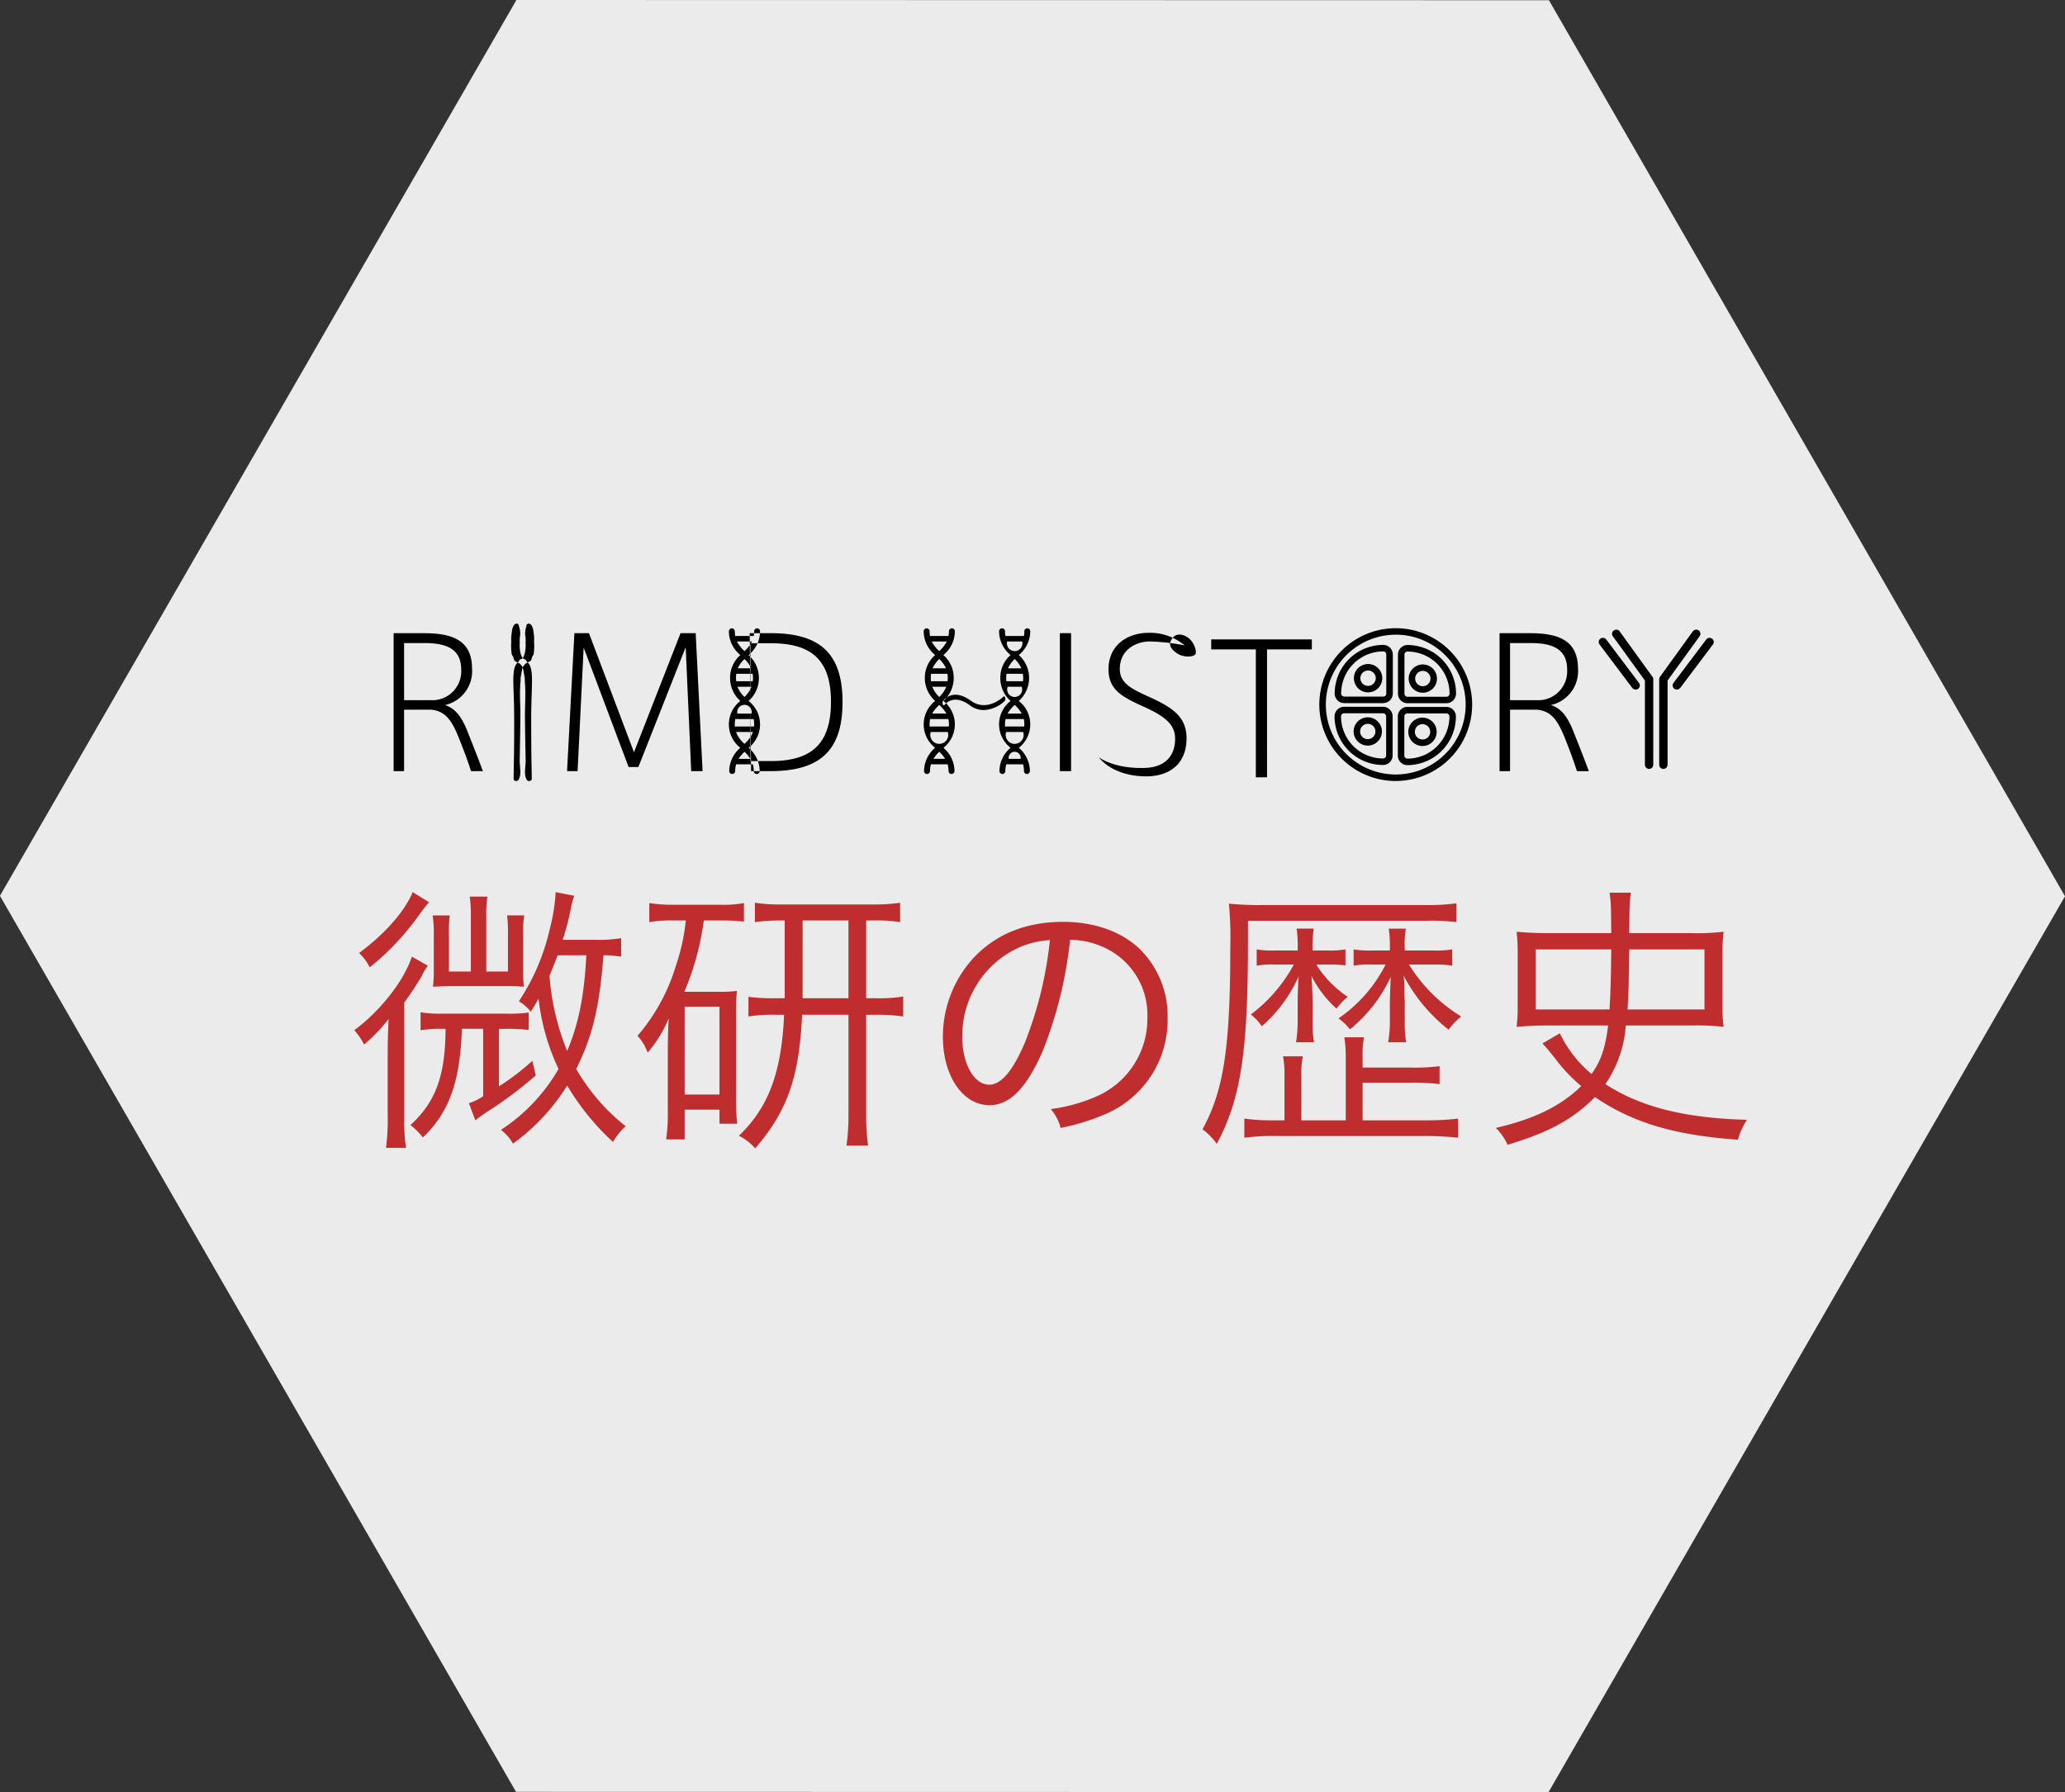 <svg id="main_ttl.svg" xmlns="http://www.w3.org/2000/svg" width="341" height="296" viewBox="0 0 341 296">
  <rect x="0" y="0" width="341" height="296" fill="#333333" stroke="none"/>
  <defs>
    <style>
      .cls-1 {
        fill: #fff;
        opacity: 0.9;
      }

      .cls-1, .cls-2, .cls-3 {
        fill-rule: evenodd;
      }

      .cls-2 {
        fill: #c02d2f;
      }
    </style>
  </defs>
  <path id="bg" class="cls-1" d="M1412.72,896l-170.51-.036-85.22-148L1242.28,600l170.5,0.036,85.22,148Z" transform="translate(-1157 -600)"/>
  <path id="ttl" class="cls-2" d="M1230.58,769.931c-0.05,7.789-1.63,12.055-5.8,15.9a10.659,10.659,0,0,1,2.04,2.04c4.36-4.126,6.17-9.226,6.45-17.943h3.52v11.128a8.773,8.773,0,0,1-2.36,1.159l1.06,2.828a30.43,30.43,0,0,1,2.65-1.854,65.076,65.076,0,0,0,7.33-5.564l-0.56-2.411a39.741,39.741,0,0,1-5.52,4.219v-9.5h1.16a27.308,27.308,0,0,1,3.76.186v-2.875a24.274,24.274,0,0,1-3.71.186h-10.39a19.753,19.753,0,0,1-3.76-.232v2.967a20.759,20.759,0,0,1,3.76-.232h0.37Zm28.99-14.975a22.087,22.087,0,0,1-4.04.278h-5.61c0.56-1.762.93-3.153,1.25-4.637a15.807,15.807,0,0,1,.65-2.642l-3.06-.6a31.136,31.136,0,0,1-.97,6.074,35.962,35.962,0,0,1-5.11,11.962,6.526,6.526,0,0,1,1.95,1.715,25,25,0,0,0,1.3-2.179,36.961,36.961,0,0,0,3.3,11.638,29.7,29.7,0,0,1-9.51,10.061,7.238,7.238,0,0,1,1.99,2.271,34.021,34.021,0,0,0,8.95-9.6,41.009,41.009,0,0,0,7.56,9.319,11.407,11.407,0,0,1,2.09-2.6,32.982,32.982,0,0,1-8.16-9.458c2.73-5.471,3.85-10.293,4.5-18.778a21.319,21.319,0,0,1,2.92.232v-3.06Zm-5.75,2.828c-0.33,6.584-1.25,11.267-3.16,15.81a40.359,40.359,0,0,1-2.92-12.426c0.6-1.437.79-1.993,1.35-3.384h4.73Zm-19.07,2.689h-3.62v-6.166a21.882,21.882,0,0,1,.14-3.107h-2.83a18.554,18.554,0,0,1,.19,3.153v6.167a18.5,18.5,0,0,1-.14,2.457c0.83-.047,2.04-0.093,2.88-0.093h9.27c1.12,0,1.58,0,2.88.093a19.813,19.813,0,0,1-.14-2.6v-6.027a17.209,17.209,0,0,1,.19-3.153h-2.83a23.311,23.311,0,0,1,.14,3.107v6.166h-3.58v-9.18a19.163,19.163,0,0,1,.19-3.2h-2.92a20.07,20.07,0,0,1,.18,3.2v9.18Zm-9.6-13.121c-1.3,3.153-4.59,6.909-8.86,10.061a8.046,8.046,0,0,1,1.76,2.365,42.371,42.371,0,0,0,7.52-7.79c1.53-2.086,1.53-2.086,2.27-2.967Zm-4.13,36.767a34.874,34.874,0,0,1-.28,5.471h3.3a31.449,31.449,0,0,1-.28-5.425V765.573a48.715,48.715,0,0,0,2.83-4.265,9.631,9.631,0,0,1,1.06-1.808l-2.64-1.484c-1.3,3.987-5.24,9-9.51,12.147a10.531,10.531,0,0,1,1.62,2.365,26.375,26.375,0,0,0,4.04-4.219c-0.09,2.735-.14,3.616-0.14,5.285v10.525Zm49.23-32.084a32.63,32.63,0,0,1-1.58,7.279,31.627,31.627,0,0,1-6.4,11.777,7.705,7.705,0,0,1,1.67,2.781,21.17,21.17,0,0,0,3.48-5.656c-0.1,2.086-.14,3.523-0.14,5.193V783.7a28.738,28.738,0,0,1-.28,4.5h3.06v-4.915h5.75V785.6h2.93a30.062,30.062,0,0,1-.19-3.895V767.382a34.907,34.907,0,0,1,.14-3.71,21.256,21.256,0,0,1-2.88.14h-5.8a45.157,45.157,0,0,0,3.21-11.777h2.87a30.475,30.475,0,0,1,3.76.185v-3.06a18.129,18.129,0,0,1-3.9.279h-7.56a24.727,24.727,0,0,1-4.17-.279v3.153a19.8,19.8,0,0,1,3.99-.278h2.04Zm-0.19,14.234h5.75v14.512h-5.75V766.269Zm16.52-14.234v12.843h-1.4a30.016,30.016,0,0,1-4.59-.232v3.245a25.889,25.889,0,0,1,4.59-.278h1.3c-0.42,9.551-2.6,15.347-7.47,19.983a8.3,8.3,0,0,1,2.69,2.086c5.29-6.119,7.29-11.729,7.75-22.069h7.66v16.645a35.015,35.015,0,0,1-.33,4.961h3.57a35.477,35.477,0,0,1-.32-4.961V767.613h1.48a30.159,30.159,0,0,1,4.64.278V764.6a24.588,24.588,0,0,1-4.64.278h-1.48V752.035h1.11a24.4,24.4,0,0,1,4.5.278v-3.2a30.937,30.937,0,0,1-4.64.278h-14.66a28.2,28.2,0,0,1-4.68-.278v3.2a30.227,30.227,0,0,1,4.5-.278h0.42Zm2.96,0h7.57v12.843h-7.57V752.035Zm44.17,3.2a13.326,13.326,0,0,1,5.38,1.159,12.22,12.22,0,0,1,7.38,11.638,14,14,0,0,1-8.21,12.982,27.859,27.859,0,0,1-7.75,2.179,7.454,7.454,0,0,1,1.63,3.106,35.92,35.92,0,0,0,7.05-2.133,16.888,16.888,0,0,0,10.62-16,15.525,15.525,0,0,0-4.5-11.312c-3.02-2.967-7.56-4.59-12.76-4.59-6.21,0-11.27,2.086-14.98,6.166a19.27,19.27,0,0,0-4.87,12.8c0,6.49,3.29,11.313,7.7,11.313,3.34,0,6.08-2.782,8.77-8.9A69.536,69.536,0,0,0,1333.71,755.234Zm-3.34.046a63.61,63.61,0,0,1-4.22,17.155c-1.99,4.544-3.85,6.723-5.8,6.723-2.5,0-4.45-3.431-4.45-7.882a16.041,16.041,0,0,1,7.56-13.816A14.64,14.64,0,0,1,1330.37,755.28Zm48.86,29.766h-7.33V777.72a15.226,15.226,0,0,1,.23-3.245h-3.25a16.562,16.562,0,0,1,.23,3.245v7.326h-1.48a36.968,36.968,0,0,1-5.15-.278v3.153a37.014,37.014,0,0,1,5.61-.279h23.75a50.139,50.139,0,0,1,5.94.279v-3.153a46.12,46.12,0,0,1-5.75.278h-10.02v-6.213h7.79a35.511,35.511,0,0,1,4.92.232V776.1a32.7,32.7,0,0,1-4.92.232h-7.79v-1.762a16.2,16.2,0,0,1,.23-3.246H1379a22.208,22.208,0,0,1,.23,3.292v10.432Zm6.58-25.732a23.81,23.81,0,0,1-7.79,8.9,8.661,8.661,0,0,1,1.9,1.808,24.215,24.215,0,0,0,6.73-8.67c-0.09,2.458-.14,3.895-0.14,4.266v3.106a20.089,20.089,0,0,1-.28,3.431h2.97a18.5,18.5,0,0,1-.23-3.477v-3.246c-0.05-1.02-.05-1.02-0.05-2.5a15.078,15.078,0,0,0-.14-1.808,27.614,27.614,0,0,0,7.43,8.949,11.383,11.383,0,0,1,2.08-2.18,26.31,26.31,0,0,1-8.63-8.577h4.18a16.674,16.674,0,0,1,2.97.186v-2.689a16.173,16.173,0,0,1-2.97.185h-4.87v-0.325a15.332,15.332,0,0,1,.18-3.292h-2.83a18.321,18.321,0,0,1,.19,3.292V757h-2.97a16.6,16.6,0,0,1-3.01-.185V759.5a14.257,14.257,0,0,1,2.83-.186h2.45Zm-15.16,0a25.332,25.332,0,0,1-7.1,8.253,8.056,8.056,0,0,1,1.81,1.947,23.816,23.816,0,0,0,6.07-8.206c-0.09,1.808-.14,3.245-0.14,4.08v3.245a22.345,22.345,0,0,1-.27,3.524h2.97a17.287,17.287,0,0,1-.24-3.477v-3.246c0-.834-0.09-2.828-0.18-4.219a18.475,18.475,0,0,0,4.13,5.378,10.77,10.77,0,0,1,1.85-1.947,17.614,17.614,0,0,1-5.19-5.332h2.04a20.917,20.917,0,0,1,2.78.139v-2.642a14.9,14.9,0,0,1-2.92.185h-2.51v-0.325a18.329,18.329,0,0,1,.19-3.292h-2.83a18.57,18.57,0,0,1,.18,3.292V757h-3.89a14.818,14.818,0,0,1-2.88-.185V759.5a14.641,14.641,0,0,1,2.88-.186h3.25Zm-7.57-7.233h29.46a33.314,33.314,0,0,1,4.96.232v-3.106a35.913,35.913,0,0,1-5.19.278h-26.77a48.554,48.554,0,0,1-5.61-.232,59.9,59.9,0,0,1,.23,7.372c0,16.413-1.11,23.6-4.59,29.9a10.512,10.512,0,0,1,2.36,2.411c3.99-7.511,5.15-15.115,5.15-33.568v-3.292Zm59.48,17.294c-0.46,3.663-1.16,5.8-2.74,8.021a19.961,19.961,0,0,1-5.24-6.723l-2.87,1.669c0.69,0.742.92,1.021,2.18,2.6a27.206,27.206,0,0,0,4.22,4.451c-3.43,3.338-7.75,5.424-14.1,6.908a9.175,9.175,0,0,1,1.94,2.782c6.82-2.04,10.81-4.219,14.43-7.882,6.17,4.219,13.13,6.305,23.61,7.047a11.826,11.826,0,0,1,1.49-3.291c-10.35-.279-17.58-2.133-23.38-5.889a19.75,19.75,0,0,0,3.38-9.69h11.04a36.609,36.609,0,0,1,5.11.232,23.87,23.87,0,0,1-.19-3.478v-8.762a25.123,25.123,0,0,1,.19-3.477,36,36,0,0,1-5.2.231h-10.39c0.05-5.053.05-5.053,0.28-6.676h-3.53c0.24,1.762.24,1.808,0.28,6.676h-10.44c-2.08,0-3.8-.092-5.19-0.231a27.957,27.957,0,0,1,.18,3.477v8.762a26.6,26.6,0,0,1-.18,3.478c1.58-.139,3.2-0.232,5.1-0.232h10.02Zm3.2-2.643c0.19-3.245.19-3.245,0.28-9.921h12.43v9.921h-12.71Zm-15.17,0v-9.921h12.48c-0.04,4.914-.14,7.464-0.28,9.921h-12.2Z" transform="translate(-1157 -600)"/>
  <path id="RIMD_HISTORY" data-name="RIMD HISTORY" class="cls-3" d="M1270.23,706.9l0.91,20.469h1.88l-1.14-22.783h-2.5l-7.69,19.668-7.43-19.668h-2.41l-1.21,22.783h1.74l1-20.41,7.42,19.727h1.62Zm10.8,20.469h3.24c8.6,0,11.86-3.857,11.86-11.421,0-7.981-3.7-11.362-11.8-11.362h-3.53Zm13.19-11.421c0,7.208-3.52,9.759-9.92,9.759h-3.38v-19.46h3.38c6.49,0,9.92,2.551,9.92,9.671v0.03Zm-13.61-.169a5.069,5.069,0,0,0,.01-7.584,5.1,5.1,0,0,0,1.89-3.953,0.486,0.486,0,0,0-.97,0,4.971,4.971,0,0,1-.07.807h-3.06a4.971,4.971,0,0,1-.07-0.807,0.491,0.491,0,0,0-.98,0,5.1,5.1,0,0,0,1.9,3.953,4.942,4.942,0,0,0-1.7,3.776,5.041,5.041,0,0,0,1.7,3.808,4.887,4.887,0,0,0,0,7.736,5.079,5.079,0,0,0-1.84,3.869,0.491,0.491,0,0,0,.98,0,3.966,3.966,0,0,1,.16-1.137h2.76a3.979,3.979,0,0,1,.15,1.137,0.491,0.491,0,0,0,.98,0,5.106,5.106,0,0,0-1.83-3.869A4.9,4.9,0,0,0,1280.61,715.775Zm-2.03,4.22a0.516,0.516,0,0,0-.22.052c-0.01-.128-0.02-0.259-0.02-0.4a3.991,3.991,0,0,1,.09-0.881h3.02a4.7,4.7,0,0,1,.09.881c0,0.12-.01.235-0.02,0.346h-2.94Zm2.76,0.909a5.026,5.026,0,0,1-1.4,1.954,4.939,4.939,0,0,1-1.4-1.958l0.04,0h2.76Zm-2.58-3.044a1.2,1.2,0,1,1,2.35,0h-2.35Zm-0.22-5.893a4.787,4.787,0,0,1,.04-0.675h2.71a4.731,4.731,0,0,1,.05.675,4.857,4.857,0,0,1-.03.553h-2.74A4.875,4.875,0,0,1,1278.54,711.967Zm0.29-1.583a4.816,4.816,0,0,1,1.11-1.537,4.946,4.946,0,0,1,1.1,1.537h-2.21Zm2.27,3.044a4.815,4.815,0,0,1-1.16,1.687,4.687,4.687,0,0,1-1.16-1.687h2.32Zm0.08-7.475a5.469,5.469,0,0,1-1.24,1.583,5.681,5.681,0,0,1-1.25-1.583h2.49Zm-2.22,19.382a6.341,6.341,0,0,1,.98-1.17,5.918,5.918,0,0,1,.97,1.17h-1.95Zm-34.48,3.658a0.513,0.513,0,0,1-.48-0.176c-0.55-.862-0.18-2.207-0.2-3.189-0.03-1.59-.14-7.114-0.1-8.54l0.03-1.095c0.07-2.886-.07-2.8-0.08-4.128-0.06-.044-0.19-1.3-0.38-1.718a2.924,2.924,0,0,0-.49-0.577,4.582,4.582,0,0,1-.83-0.467,3.724,3.724,0,0,1-.21-0.618c-0.02-.088-0.21-0.314-0.24-0.409a9.779,9.779,0,0,1-.07-2.14,5.853,5.853,0,0,1,.09-1.512,2.568,2.568,0,0,1,.32-1.133,0.681,0.681,0,0,1,.54-0.3,0.419,0.419,0,0,1,.31.4,4.379,4.379,0,0,1,.22,1.459,4.968,4.968,0,0,0-.08,1.309,5.825,5.825,0,0,0,.11,1.655,2.178,2.178,0,0,0,.17.5,2.958,2.958,0,0,0,.2.4,2.343,2.343,0,0,0,.33.169c0.04,0.046.08,0.024,0.17,0.092a3.053,3.053,0,0,0,.23.353c0,0.007.18,0.178,0.19,0.186,0.87,0.926.6,3.314,0.52,6.8l-0.02.768c-0.03,1.407,0,6.942.03,8.522,0.02,0.985.04,2,.05,3a0.364,0.364,0,0,1-.33.384h0Zm-2.34,0a0.513,0.513,0,0,0,.48-0.176c0.56-.862.18-2.207,0.2-3.189,0.03-1.59.14-7.114,0.11-8.54l-0.04-1.095c-0.07-2.886.07-2.8,0.09-4.128,0.06-.044.18-1.3,0.37-1.718a3.309,3.309,0,0,1,.49-0.577,4.645,4.645,0,0,0,.84-0.467,4.88,4.88,0,0,0,.2-0.618c0.03-.088.21-0.314,0.24-0.409a9.194,9.194,0,0,0,.07-2.14,5.427,5.427,0,0,0-.09-1.512,2.568,2.568,0,0,0-.32-1.133,0.667,0.667,0,0,0-.54-0.3,0.419,0.419,0,0,0-.31.4,4.312,4.312,0,0,0-.21,1.459,4.659,4.659,0,0,1,.07,1.309,5.825,5.825,0,0,1-.11,1.655,2.714,2.714,0,0,1-.16.5,2.746,2.746,0,0,1-.21.4,1.9,1.9,0,0,1-.33.169c-0.04.046-.08,0.024-0.17,0.092a2.689,2.689,0,0,1-.22.353c-0.01.007-.19,0.178-0.2,0.186-0.87.926-.6,3.314-0.51,6.8l0.01,0.768c0.04,1.407.01,6.942-.03,8.522-0.02.985-.04,2-0.04,3a0.349,0.349,0,0,0,.32.384h0Zm-7.36-1.628h1.96c-0.7-1.928-1.76-4.569-2.55-6.586-1.06-2.67-2.15-3.8-3.7-4.331a5.728,5.728,0,0,0,4.46-6.022c0-4.9-3.61-5.844-7.96-5.844H1222v22.783h1.73V717.219h4.47c2.26,0.237,3.32,1.572,4.52,4.539C1233.51,723.716,1234.28,725.763,1234.78,727.365Zm-6-11.718h-5.05v-9.434h3.41c3.7,0,6.02,1.039,6.02,4.391A4.791,4.791,0,0,1,1228.78,715.647Zm105.09-11.065h-1.85v22.783h1.85V704.582Zm32.36,23.808V707.268h7.4v-1.661h-16.62v1.661h7.37V728.39h1.85Zm51.17-1.025h1.97c-0.71-1.928-1.76-4.569-2.56-6.586-1.05-2.67-2.14-3.8-3.7-4.331a5.726,5.726,0,0,0,4.47-6.022c0-4.9-3.61-5.844-7.96-5.844h-4.99v22.783h1.73V717.219h4.46c2.26,0.237,3.32,1.572,4.53,4.539C1416.14,723.716,1416.9,725.763,1417.4,727.365Zm-5.99-11.718h-5.05v-9.434h3.41c3.7,0,6.02,1.039,6.02,4.391A4.791,4.791,0,0,1,1411.41,715.647Zm-64.61-9.7c-2.2.03-4.88,1.354-4.88,4.546,0,2.393,1.99,3.309,4.85,4.61,3.61,1.656,6.17,3.162,6.17,6.8,0,4.464-3.01,6.325-6.68,6.325-3.6,0-6.44-1.367-7.8-3.153,0,0,2.48,1.972,7.77,1.753,2.41-.1,4.82-1.319,4.82-4.836,0-2.513-2.02-3.843-5.3-5.32-3.35-1.537-5.7-2.69-5.7-6.119,0-4.138,3.3-6.032,6.61-6.032a8.828,8.828,0,0,1,5.96,2.078A34.211,34.211,0,0,0,1346.8,705.948Zm4.6,1.981c-1.09-.723-1.53-1.478-0.86-2.444,0.57-.828,1.53-0.909,2.61-0.186s1.52,2.381,1.25,2.767C1354.09,708.519,1352.48,708.652,1351.4,707.929Zm-38.62,7.846a5.046,5.046,0,0,0,1.71-3.808,4.947,4.947,0,0,0-1.71-3.776,5.071,5.071,0,0,0,1.9-3.953,0.491,0.491,0,0,0-.98,0,4.057,4.057,0,0,1-.07.807h-3.05a4.057,4.057,0,0,1-.07-0.807,0.491,0.491,0,0,0-.98,0,5.071,5.071,0,0,0,1.9,3.953,4.947,4.947,0,0,0-1.71,3.776,5.046,5.046,0,0,0,1.71,3.808,4.9,4.9,0,0,0-.01,7.736,5.106,5.106,0,0,0-1.83,3.869,0.491,0.491,0,0,0,.98,0,4.366,4.366,0,0,1,.15-1.137h2.77a4.366,4.366,0,0,1,.15,1.137,0.491,0.491,0,0,0,.98,0,5.106,5.106,0,0,0-1.83-3.869A4.9,4.9,0,0,0,1312.78,715.775Zm-2.03,4.22a0.483,0.483,0,0,0-.22.052c-0.01-.128-0.02-0.259-0.02-0.4a3.991,3.991,0,0,1,.09-0.881h3.01a3.991,3.991,0,0,1,.09.881c0,0.12,0,.235-0.01.346h-2.94Zm2.76,0.909a1.483,1.483,0,1,1-2.81,0c0.02,0,.03,0,0.05,0h2.76Zm-2.58-3.044a6.015,6.015,0,0,1,1.17-1.427,5.827,5.827,0,0,1,1.18,1.427h-2.35Zm-0.23-5.893a4.731,4.731,0,0,1,.05-0.675h2.71a4.731,4.731,0,0,1,.05.675,4.791,4.791,0,0,1-.04.553h-2.73A4.809,4.809,0,0,1,1310.7,711.967Zm0.3-1.583a4.946,4.946,0,0,1,1.1-1.537,4.816,4.816,0,0,1,1.11,1.537H1311Zm2.26,3.044a4.687,4.687,0,0,1-1.16,1.687,4.791,4.791,0,0,1-1.15-1.687h2.31Zm0.09-7.475a5.338,5.338,0,0,1-1.25,1.583,5.469,5.469,0,0,1-1.24-1.583h2.49Zm-2.22,19.382a6.7,6.7,0,0,1,.97-1.17,6.341,6.341,0,0,1,.98,1.17h-1.95Zm14.1-9.56a5.069,5.069,0,0,0,.01-7.584,5.1,5.1,0,0,0,1.89-3.953,0.491,0.491,0,0,0-.98,0,5.023,5.023,0,0,1-.06.807h-3.06a4.057,4.057,0,0,1-.07-0.807,0.491,0.491,0,0,0-.98,0,5.071,5.071,0,0,0,1.9,3.953,4.942,4.942,0,0,0-1.7,3.776,5.041,5.041,0,0,0,1.7,3.808,4.887,4.887,0,0,0,0,7.736,5.079,5.079,0,0,0-1.84,3.869,0.491,0.491,0,0,0,.98,0,4.366,4.366,0,0,1,.15-1.137h2.77a3.979,3.979,0,0,1,.15,1.137,0.491,0.491,0,0,0,.98,0,5.106,5.106,0,0,0-1.83-3.869A4.9,4.9,0,0,0,1325.23,715.775ZM1323.2,720a0.483,0.483,0,0,0-.22.052c-0.01-.128-0.02-0.259-0.02-0.4a3.991,3.991,0,0,1,.09-0.881h3.02a4.74,4.74,0,0,1,.08.881c0,0.12,0,.235-0.01.346h-2.94Zm2.76,0.909a1.483,1.483,0,1,1-2.81,0c0.02,0,.03,0,0.05,0h2.76Zm-2.58-3.044a5.827,5.827,0,0,1,1.18-1.427,6.015,6.015,0,0,1,1.17,1.427h-2.35Zm-0.22-5.893a4.787,4.787,0,0,1,.04-0.675h2.71a4.731,4.731,0,0,1,.05.675,4.857,4.857,0,0,1-.03.553h-2.74A4.875,4.875,0,0,1,1323.16,711.967Zm0.29-1.583a4.816,4.816,0,0,1,1.11-1.537,4.946,4.946,0,0,1,1.1,1.537h-2.21Zm2.26,3.044a1.239,1.239,0,1,1-2.31,0h2.31Zm0.09-7.475a1.281,1.281,0,1,1-2.49,0h2.49Zm-2.22,19.382a0.991,0.991,0,1,1,1.95,0h-1.95Zm-4.09-8.051a3.925,3.925,0,0,1-2.38-.823c-2.72-1.983-4.09-.078-4.1-0.059-0.1.14-.24,0.112-0.32-0.063a0.664,0.664,0,0,1,.03-0.57c0.07-.091,1.6-2.218,4.56-0.058,2.72,1.994,5.37-.609,5.4-0.636,0.11-.109.25-0.039,0.31,0.156a0.6,0.6,0,0,1-.09.551A5.318,5.318,0,0,1,1319.49,717.284Zm68.03,11.709a12.618,12.618,0,1,1,12.58-12.618A12.613,12.613,0,0,1,1387.52,728.993Zm0-24.162a11.544,11.544,0,1,0,11.51,11.544A11.54,11.54,0,0,0,1387.52,704.831Zm-2.1,11.3h-6.44a1.585,1.585,0,0,1-1.58-1.584,8.037,8.037,0,0,1,8.02-8.032A1.585,1.585,0,0,1,1387,708.1v6.448A1.585,1.585,0,0,1,1385.42,716.129Zm0-8.542a6.964,6.964,0,0,0-6.95,6.958,0.511,0.511,0,0,0,.51.51h6.44a0.5,0.5,0,0,0,.5-0.51V708.1A0.5,0.5,0,0,0,1385.42,707.587Zm-2.5,6.769a2.342,2.342,0,1,1,2.34-2.343A2.344,2.344,0,0,1,1382.92,714.356Zm0-3.611a1.269,1.269,0,1,0,1.26,1.268A1.271,1.271,0,0,0,1382.92,710.745Zm4.93,3.824V708.12a1.584,1.584,0,0,1,1.58-1.583,8.029,8.029,0,0,1,8.01,8.032,1.584,1.584,0,0,1-1.58,1.583h-6.43A1.584,1.584,0,0,1,1387.85,714.569Zm8.52,0a6.954,6.954,0,0,0-6.94-6.957,0.51,0.51,0,0,0-.51.508v6.449a0.511,0.511,0,0,0,.51.509h6.43A0.511,0.511,0,0,0,1396.37,714.569Zm-6.75-2.5a2.335,2.335,0,1,1,2.33,2.342A2.342,2.342,0,0,1,1389.62,712.067Zm3.6,0a1.265,1.265,0,1,0-1.27,1.268A1.272,1.272,0,0,0,1393.22,712.067Zm-3.82,4.688h6.44a1.584,1.584,0,0,1,1.58,1.583,8.037,8.037,0,0,1-8.02,8.033,1.576,1.576,0,0,1-1.57-1.584v-6.449A1.575,1.575,0,0,1,1389.4,716.755Zm0,8.541a6.963,6.963,0,0,0,6.95-6.958,0.511,0.511,0,0,0-.51-0.509h-6.44a0.5,0.5,0,0,0-.5.509v6.449A0.5,0.5,0,0,0,1389.4,725.3Zm2.5-6.768a2.342,2.342,0,1,1-2.34,2.342A2.344,2.344,0,0,1,1391.9,718.528Zm0,3.611a1.269,1.269,0,1,0-1.26-1.269A1.271,1.271,0,0,0,1391.9,722.139Zm-4.93-3.825v6.449a1.584,1.584,0,0,1-1.58,1.583,8.027,8.027,0,0,1-8.01-8.032,1.584,1.584,0,0,1,1.58-1.582h6.43A1.584,1.584,0,0,1,1386.97,718.314Zm-8.52,0a6.955,6.955,0,0,0,6.94,6.958,0.511,0.511,0,0,0,.51-0.509v-6.449a0.511,0.511,0,0,0-.51-0.509h-6.43A0.511,0.511,0,0,0,1378.45,718.314Zm6.75,2.5a2.335,2.335,0,1,1-2.33-2.342A2.336,2.336,0,0,1,1385.2,720.817Zm-3.6,0a1.265,1.265,0,1,0,1.27-1.268A1.271,1.271,0,0,0,1381.6,720.817Z" transform="translate(-1157 -600)"/>
  <path id="シェイプ_8_のコピー" data-name="シェイプ 8 のコピー" class="cls-3" d="M1429.88,711.787l-5.42-7.5a0.7,0.7,0,0,0-.97-0.158,0.685,0.685,0,0,0-.16.957l5.3,7.319v13.908a0.69,0.69,0,0,0,1.38,0V712.186A0.642,0.642,0,0,0,1429.88,711.787Zm-7.63-6.155a0.7,0.7,0,0,0-.97-0.14,0.677,0.677,0,0,0-.14.96l5.4,7.169a0.694,0.694,0,0,0,.56.276,0.686,0.686,0,0,0,.55-1.1Zm8.87,6.155,5.42-7.5a0.7,0.7,0,0,1,.97-0.158,0.685,0.685,0,0,1,.16.957l-5.3,7.319v13.908a0.69,0.69,0,0,1-1.38,0V712.186A0.642,0.642,0,0,1,1431.12,711.787Zm7.63-6.155a0.7,0.7,0,0,1,.97-0.14,0.677,0.677,0,0,1,.14.96l-5.4,7.169a0.708,0.708,0,0,1-.56.276,0.686,0.686,0,0,1-.55-1.1Z" transform="translate(-1157 -600)"/>
</svg>
